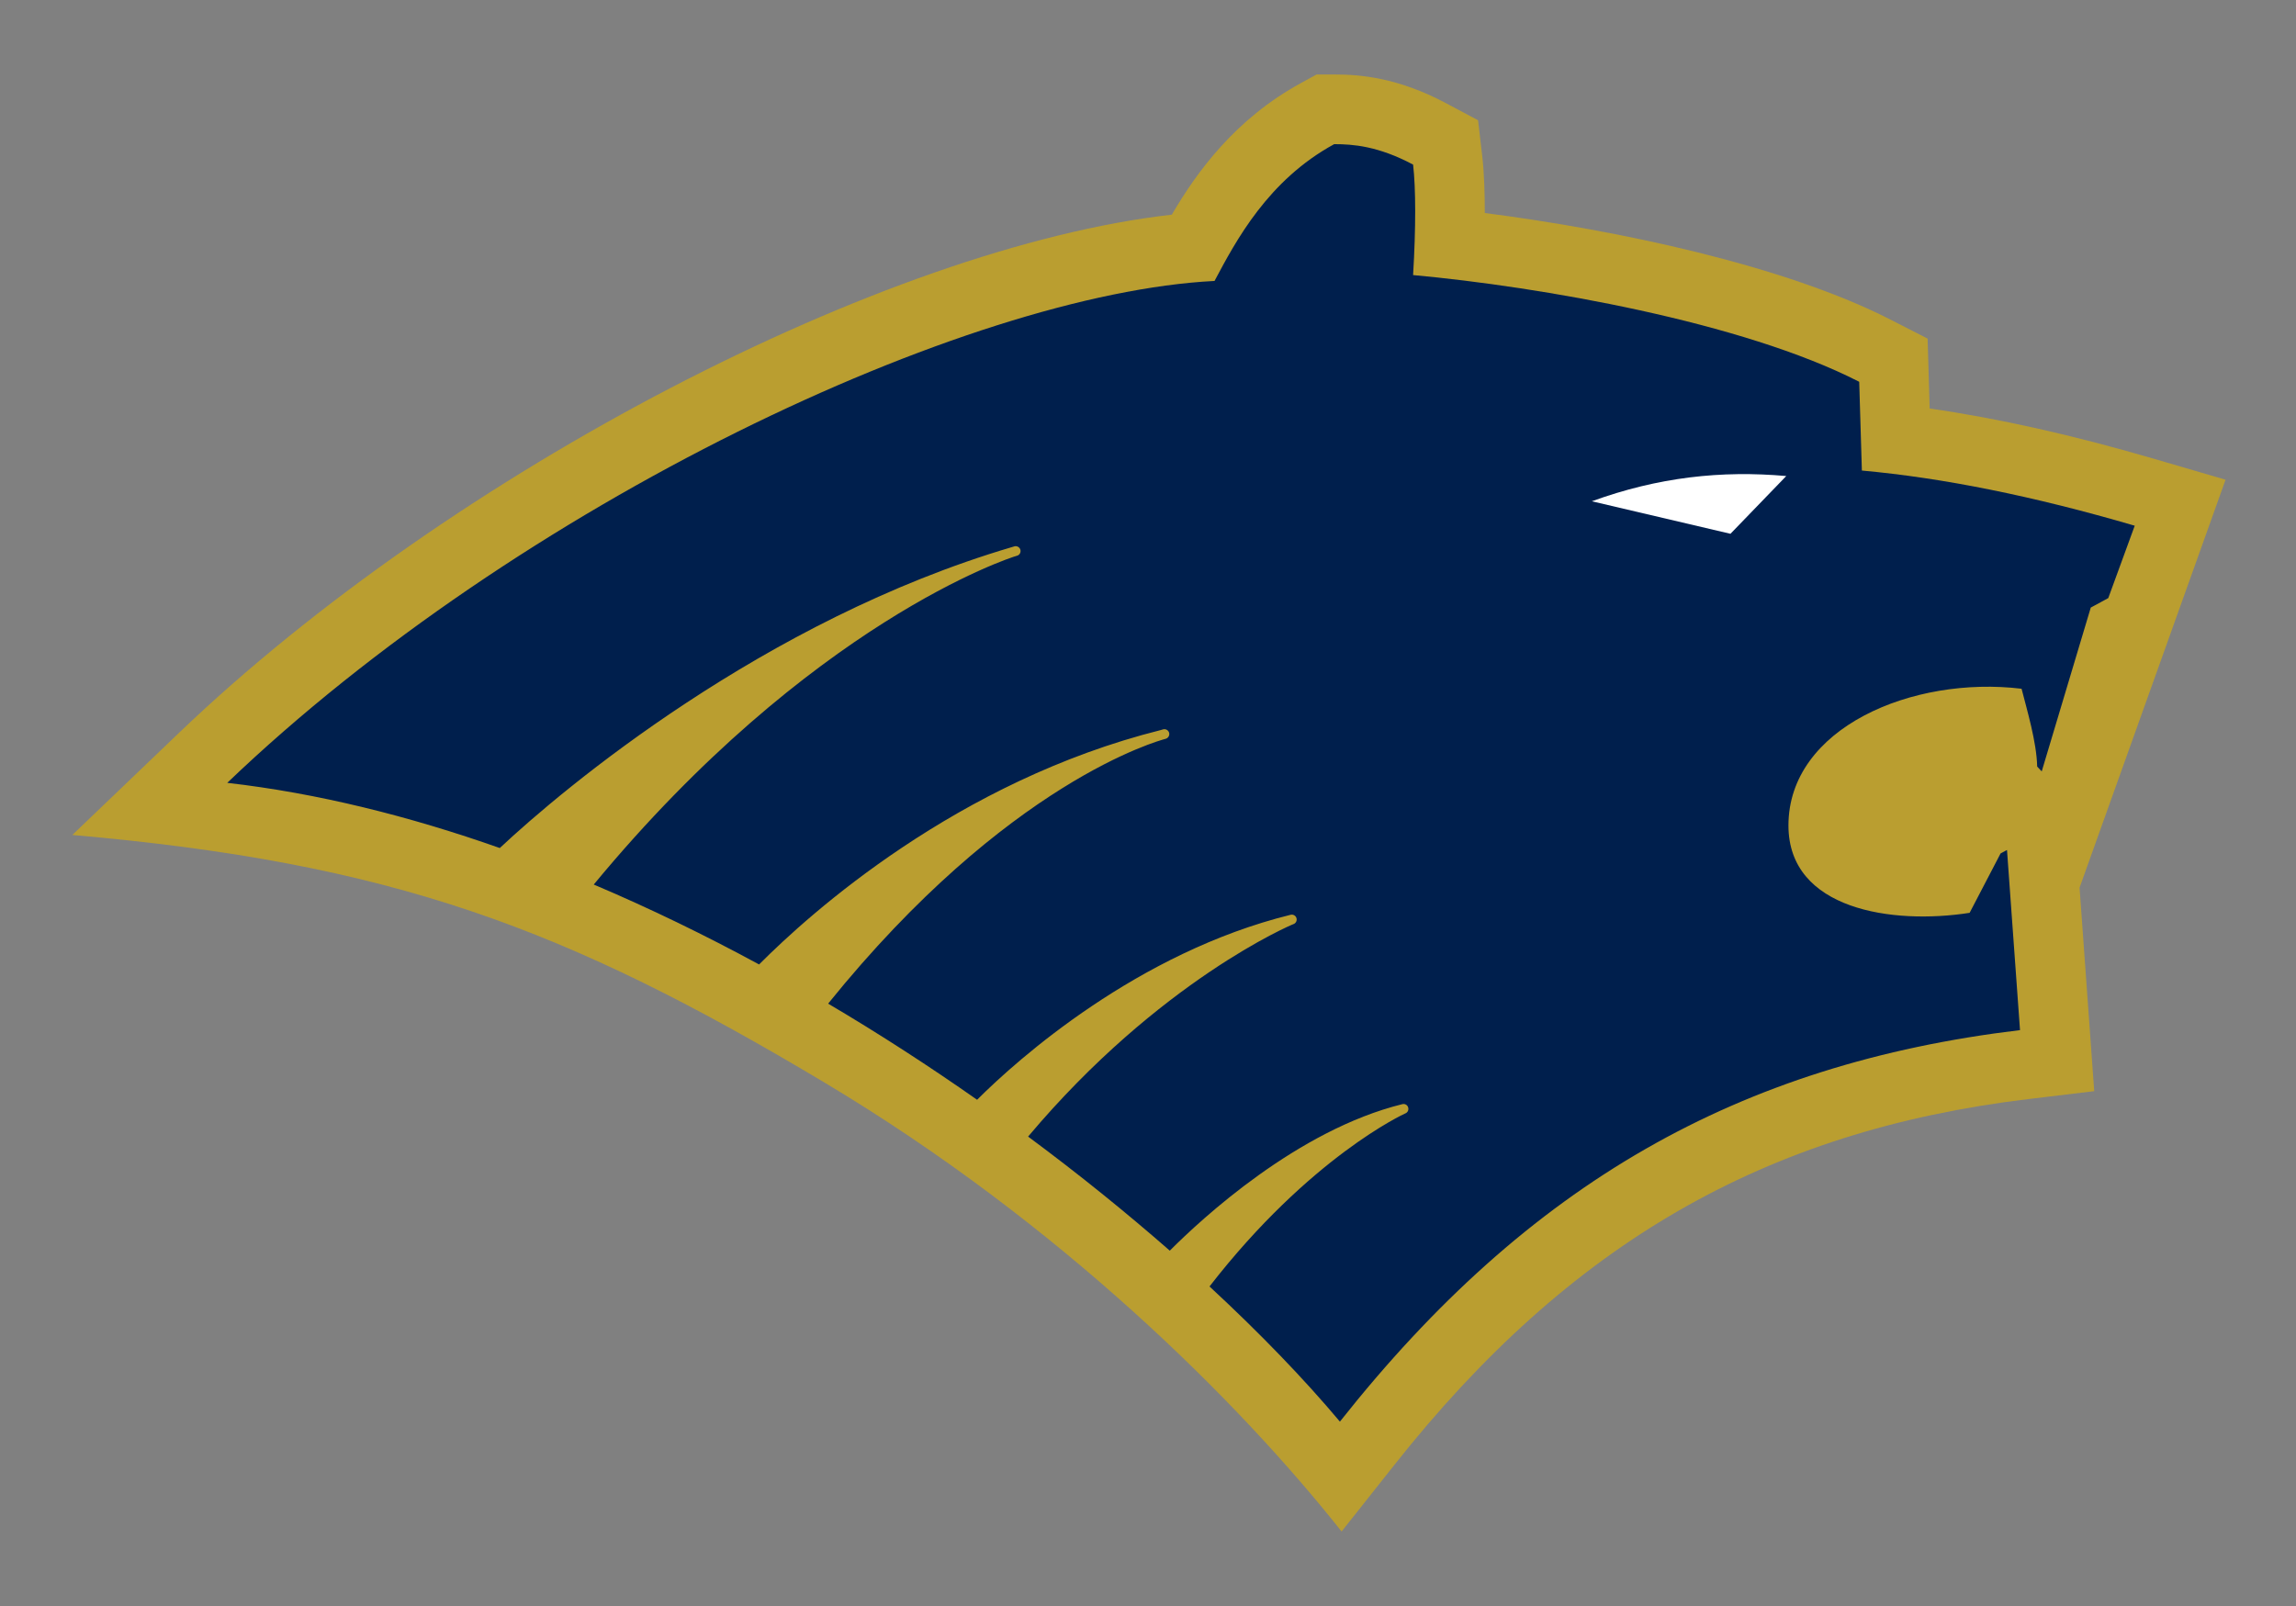 <svg width="293" height="205" viewBox="0 0 293 205" fill="none" xmlns="http://www.w3.org/2000/svg">
<rect x="0" y="0" width="293" height="205" fill="#808080" stroke="none"/>
<g clip-path="url(#clip0_4068_1155)">
<path d="M171.2 195.48L177.96 186.95C200.31 158.71 225.26 144.32 258.85 140.28L267.25 139.27L265.38 113.3L284.01 61.23L274.92 58.57C264.55 55.54 255.09 53.41 246.25 52.14L245.99 43.22L241.32 40.83C227.79 33.89 206.52 29.38 189.48 27.19C189.48 24.64 189.4 22.1 189.16 19.98L188.62 15.35L184.51 13.16C178.37 9.89 173.52 9.51 170.4 9.51H168.01L166.04 10.59C157.66 15.16 152.74 21.92 149.54 27.4C113.07 31.52 57.64 60.23 22.87 93.51L9.23 106.57C50 110.14 72.11 118.36 105.38 138.27C135.14 156.09 157.93 178.72 171.21 195.48" fill="#BA9E30"/>
<path d="M269.05 76.319L272.42 67.099C259.43 63.299 247.94 60.999 237.6 60.059L237.26 48.729C222.32 41.079 196.57 36.599 180.33 35.109C180.69 29.089 180.68 24.039 180.33 21.009C175.86 18.629 172.63 18.399 170.26 18.399C161.81 23.009 157.73 30.709 154.99 35.859C123.33 37.459 66.18 64.319 29 99.919C40.54 101.239 52.24 104.169 63.78 108.239C71.89 100.629 97.47 79.169 129.17 69.819C129.31 69.779 129.43 69.739 129.47 69.729C129.8 69.649 130.14 69.859 130.22 70.189C130.3 70.519 130.1 70.859 129.76 70.939C128.94 71.139 103.42 79.459 75.77 112.899C82.95 115.939 90.01 119.379 96.87 123.099C103.41 116.529 122.15 99.699 148.14 93.179C148.28 93.139 148.4 93.099 148.44 93.089H148.45C148.78 93.009 149.11 93.209 149.2 93.539C149.28 93.869 149.08 94.209 148.75 94.299C147.93 94.509 128.56 99.759 105.68 128.099C112.27 131.989 118.63 136.119 124.69 140.369C129.94 135.119 145.21 121.569 164.7 116.759C165.03 116.679 165.36 116.869 165.45 117.199C165.54 117.519 165.36 117.859 165.04 117.959C164.88 117.999 147.96 125.149 131.2 145.069C137.68 149.869 143.74 154.779 149.28 159.629C153.37 155.529 165.58 144.229 178.96 140.929C179.28 140.849 179.61 141.029 179.7 141.349C179.8 141.669 179.63 142.009 179.32 142.119C179.21 142.159 167.16 147.679 154.35 164.199C160.81 170.179 166.43 176.019 170.99 181.449C195.07 151.019 221.9 135.789 257.78 131.479L256.12 108.489L255.3 108.929L251.35 116.509C241.51 118.049 228.23 116.129 228.23 105.359C228.23 92.919 244.05 86.219 257.98 87.909C258.67 90.629 259.9 94.699 259.97 97.839L260.55 98.459L266.81 77.549L269.04 76.339L269.05 76.319Z" fill="#001F4D"/>
<path d="M227.96 60.75L220.83 68.13L203.14 63.98C211.6 60.9 219.68 60.02 227.96 60.76" fill="white"/>
</g>
<defs>
<clipPath id="clip0_4068_1155">
<rect width="274.77" height="185.96" fill="white" transform="translate(9.23 9.52)"/>
</clipPath>
</defs>
</svg>
